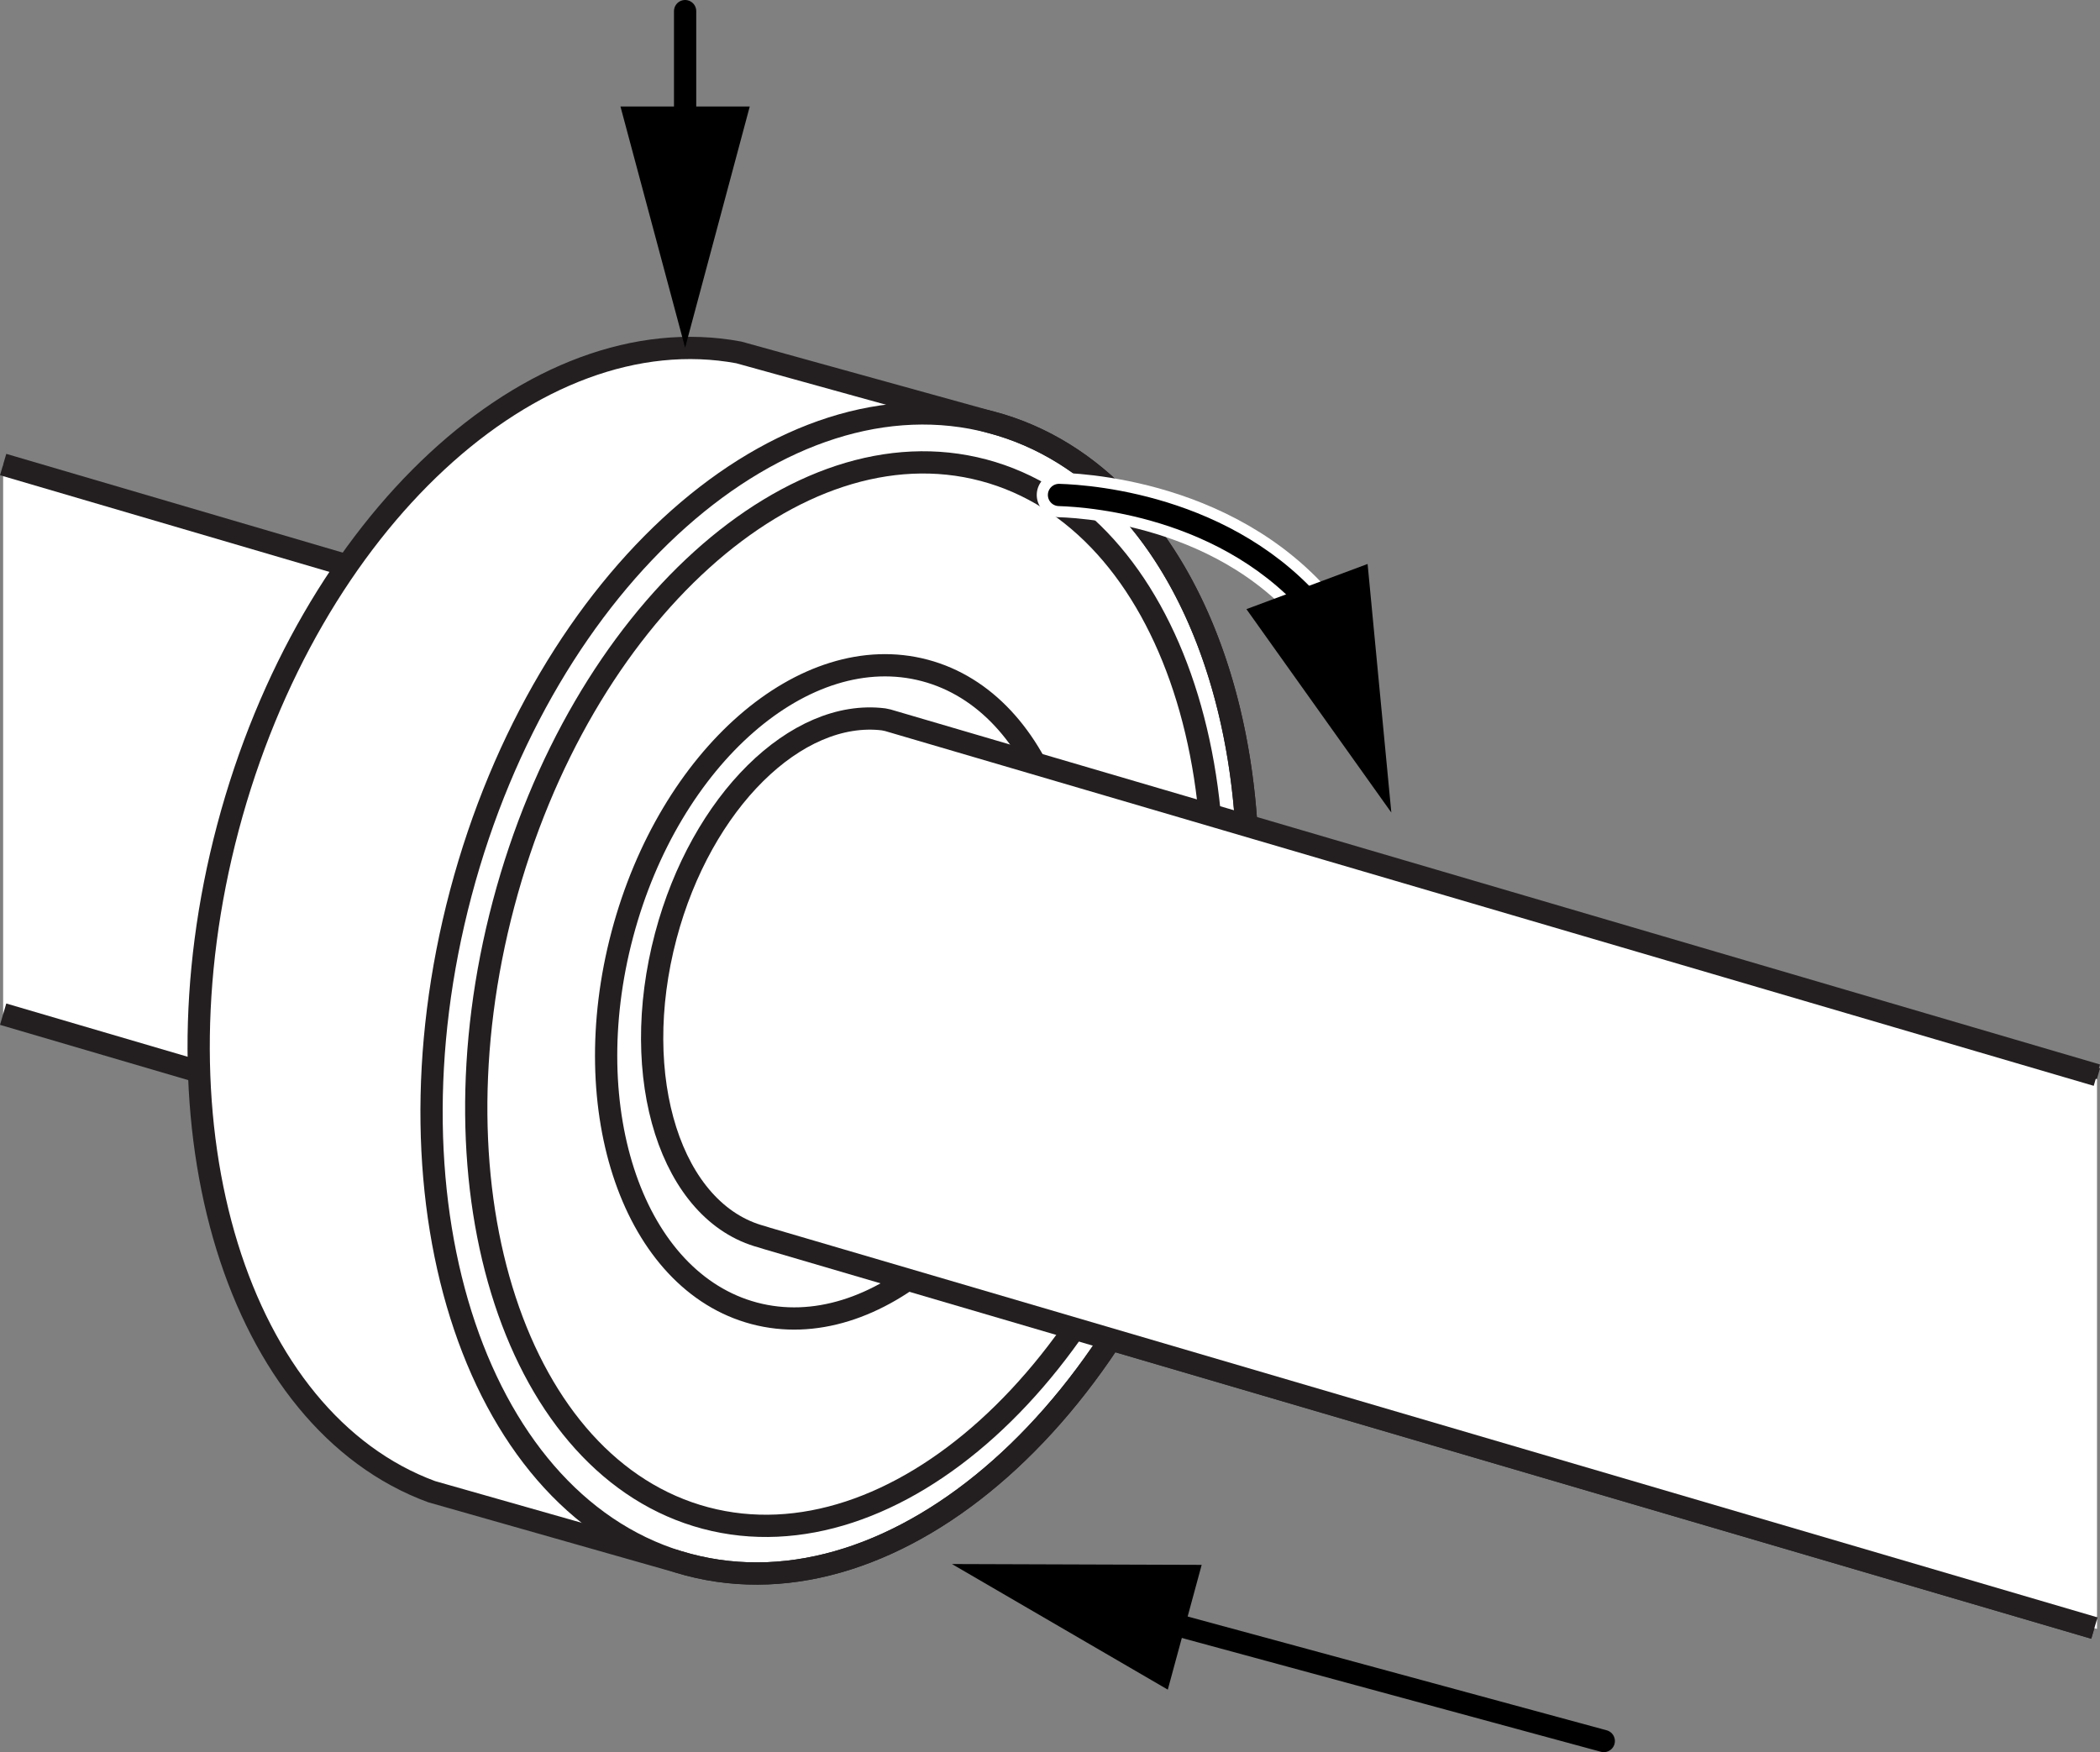 <?xml version="1.0" encoding="iso-8859-1"?>
<!-- Generator: Adobe Illustrator 28.1.0, SVG Export Plug-In . SVG Version: 6.00 Build 0)  -->
<svg version="1.1" xmlns="http://www.w3.org/2000/svg" xmlns:xlink="http://www.w3.org/1999/xlink" x="0px" y="0px"
	 width="75.493px" height="62.997px" viewBox="0 0 75.493 62.997" enable-background="new 0 0 75.493 62.997"
	 xml:space="preserve">
<rect x="0" y="0" width="75.493" height="62.997" fill="#808080" stroke="none"/>
<g id="image">
	<polygon fill="#FFFFFF" points="75.38,58.561 0.113,36.464 0.113,16.702 75.38,38.798 	"/>
	
		<line fill="#FFFFFF" stroke="#231F20" stroke-width="0.8" stroke-miterlimit="10" x1="75.291" y1="58.535" x2="0.113" y2="36.464"/>
	
		<line fill="#FFFFFF" stroke="#231F20" stroke-width="0.8" stroke-miterlimit="10" x1="0.113" y1="16.702" x2="75.38" y2="38.798"/>
	<path fill="#FFFFFF" stroke="#231F20" stroke-width="0.8" stroke-miterlimit="10" d="M15.514,53.631
		C8.572,51.07,5.302,40.655,8.195,29.751c2.916-10.987,11.019-18.44,18.361-17.081l9.376,2.597
		c7.322,2.198,10.846,12.874,7.876,24.066c-3.009,11.342-11.547,18.918-19.069,16.922L15.514,53.631z"/>
	<path fill="none" stroke="#231F20" stroke-width="0.8" stroke-miterlimit="10" d="M43.808,39.333
		c-3.009,11.342-11.547,18.918-19.069,16.922c-7.522-1.996-11.181-12.808-8.172-24.15
		c3.01-11.342,11.547-18.918,19.069-16.922C43.159,17.179,46.817,27.991,43.808,39.333z"/>
	<path fill="none" stroke="#231F20" stroke-width="0.8" stroke-miterlimit="10" d="M42.616,38.994
		c-2.76,10.403-10.485,17.381-17.254,15.585c-6.769-1.796-10.018-11.685-7.258-22.088
		c2.76-10.403,10.485-17.381,17.254-15.585C42.127,18.702,45.376,28.591,42.616,38.994z"/>
	<path fill="none" stroke="#231F20" stroke-width="0.8" stroke-miterlimit="10" d="M37.99,37.734
		c-1.694,6.383-6.562,10.629-10.875,9.485c-4.313-1.144-6.436-7.246-4.742-13.629s6.562-10.629,10.875-9.485
		C37.56,25.25,39.684,31.352,37.99,37.734z"/>
	<polygon fill="#FFFFFF" points="75.38,58.561 31.296,45.624 31.296,25.861 75.38,38.798 	"/>
	<path fill="none" stroke="#231F20" stroke-width="0.8" stroke-miterlimit="10" d="M75.291,58.535L27.566,44.524l-0.178-0.056
		c-3.263-0.866-4.808-5.709-3.453-10.818c1.282-4.833,4.701-8.172,7.829-7.786l0.153,0.032l43.463,12.76"/>
</g>
<g id="callouts">
	<path fill="none" stroke="#FFFFFF" stroke-width="1.6" stroke-linecap="round" stroke-miterlimit="10" d="M38.07,17.796
		c1.276,0.037,7.268,0.486,10.268,5.571"/>
	<g>
		<g>
			<path fill="none" stroke="#000000" stroke-width="0.8" stroke-linecap="round" stroke-miterlimit="10" d="M38.07,17.796
				c1.198,0.035,6.555,0.433,9.688,4.691"/>
			<g>
				<polygon points="44.808,21.901 50.017,29.215 49.164,20.277 				"/>
			</g>
		</g>
	</g>
	<g>
		<g>
			
				<line fill="none" stroke="#000000" stroke-width="0.8" stroke-linecap="round" stroke-miterlimit="10" x1="24.629" y1="0.4" x2="24.629" y2="5.415"/>
			<g>
				<polygon points="22.305,3.829 24.629,12.502 26.953,3.829 				"/>
			</g>
		</g>
	</g>
	<g>
		<g>
			
				<line fill="none" stroke="#000000" stroke-width="0.8" stroke-linecap="round" stroke-miterlimit="10" x1="57.654" y1="62.597" x2="41.06" y2="58.09"/>
			<g>
				<polygon points="43.199,56.263 34.221,56.233 41.981,60.749 				"/>
			</g>
		</g>
	</g>
</g>
</svg>
